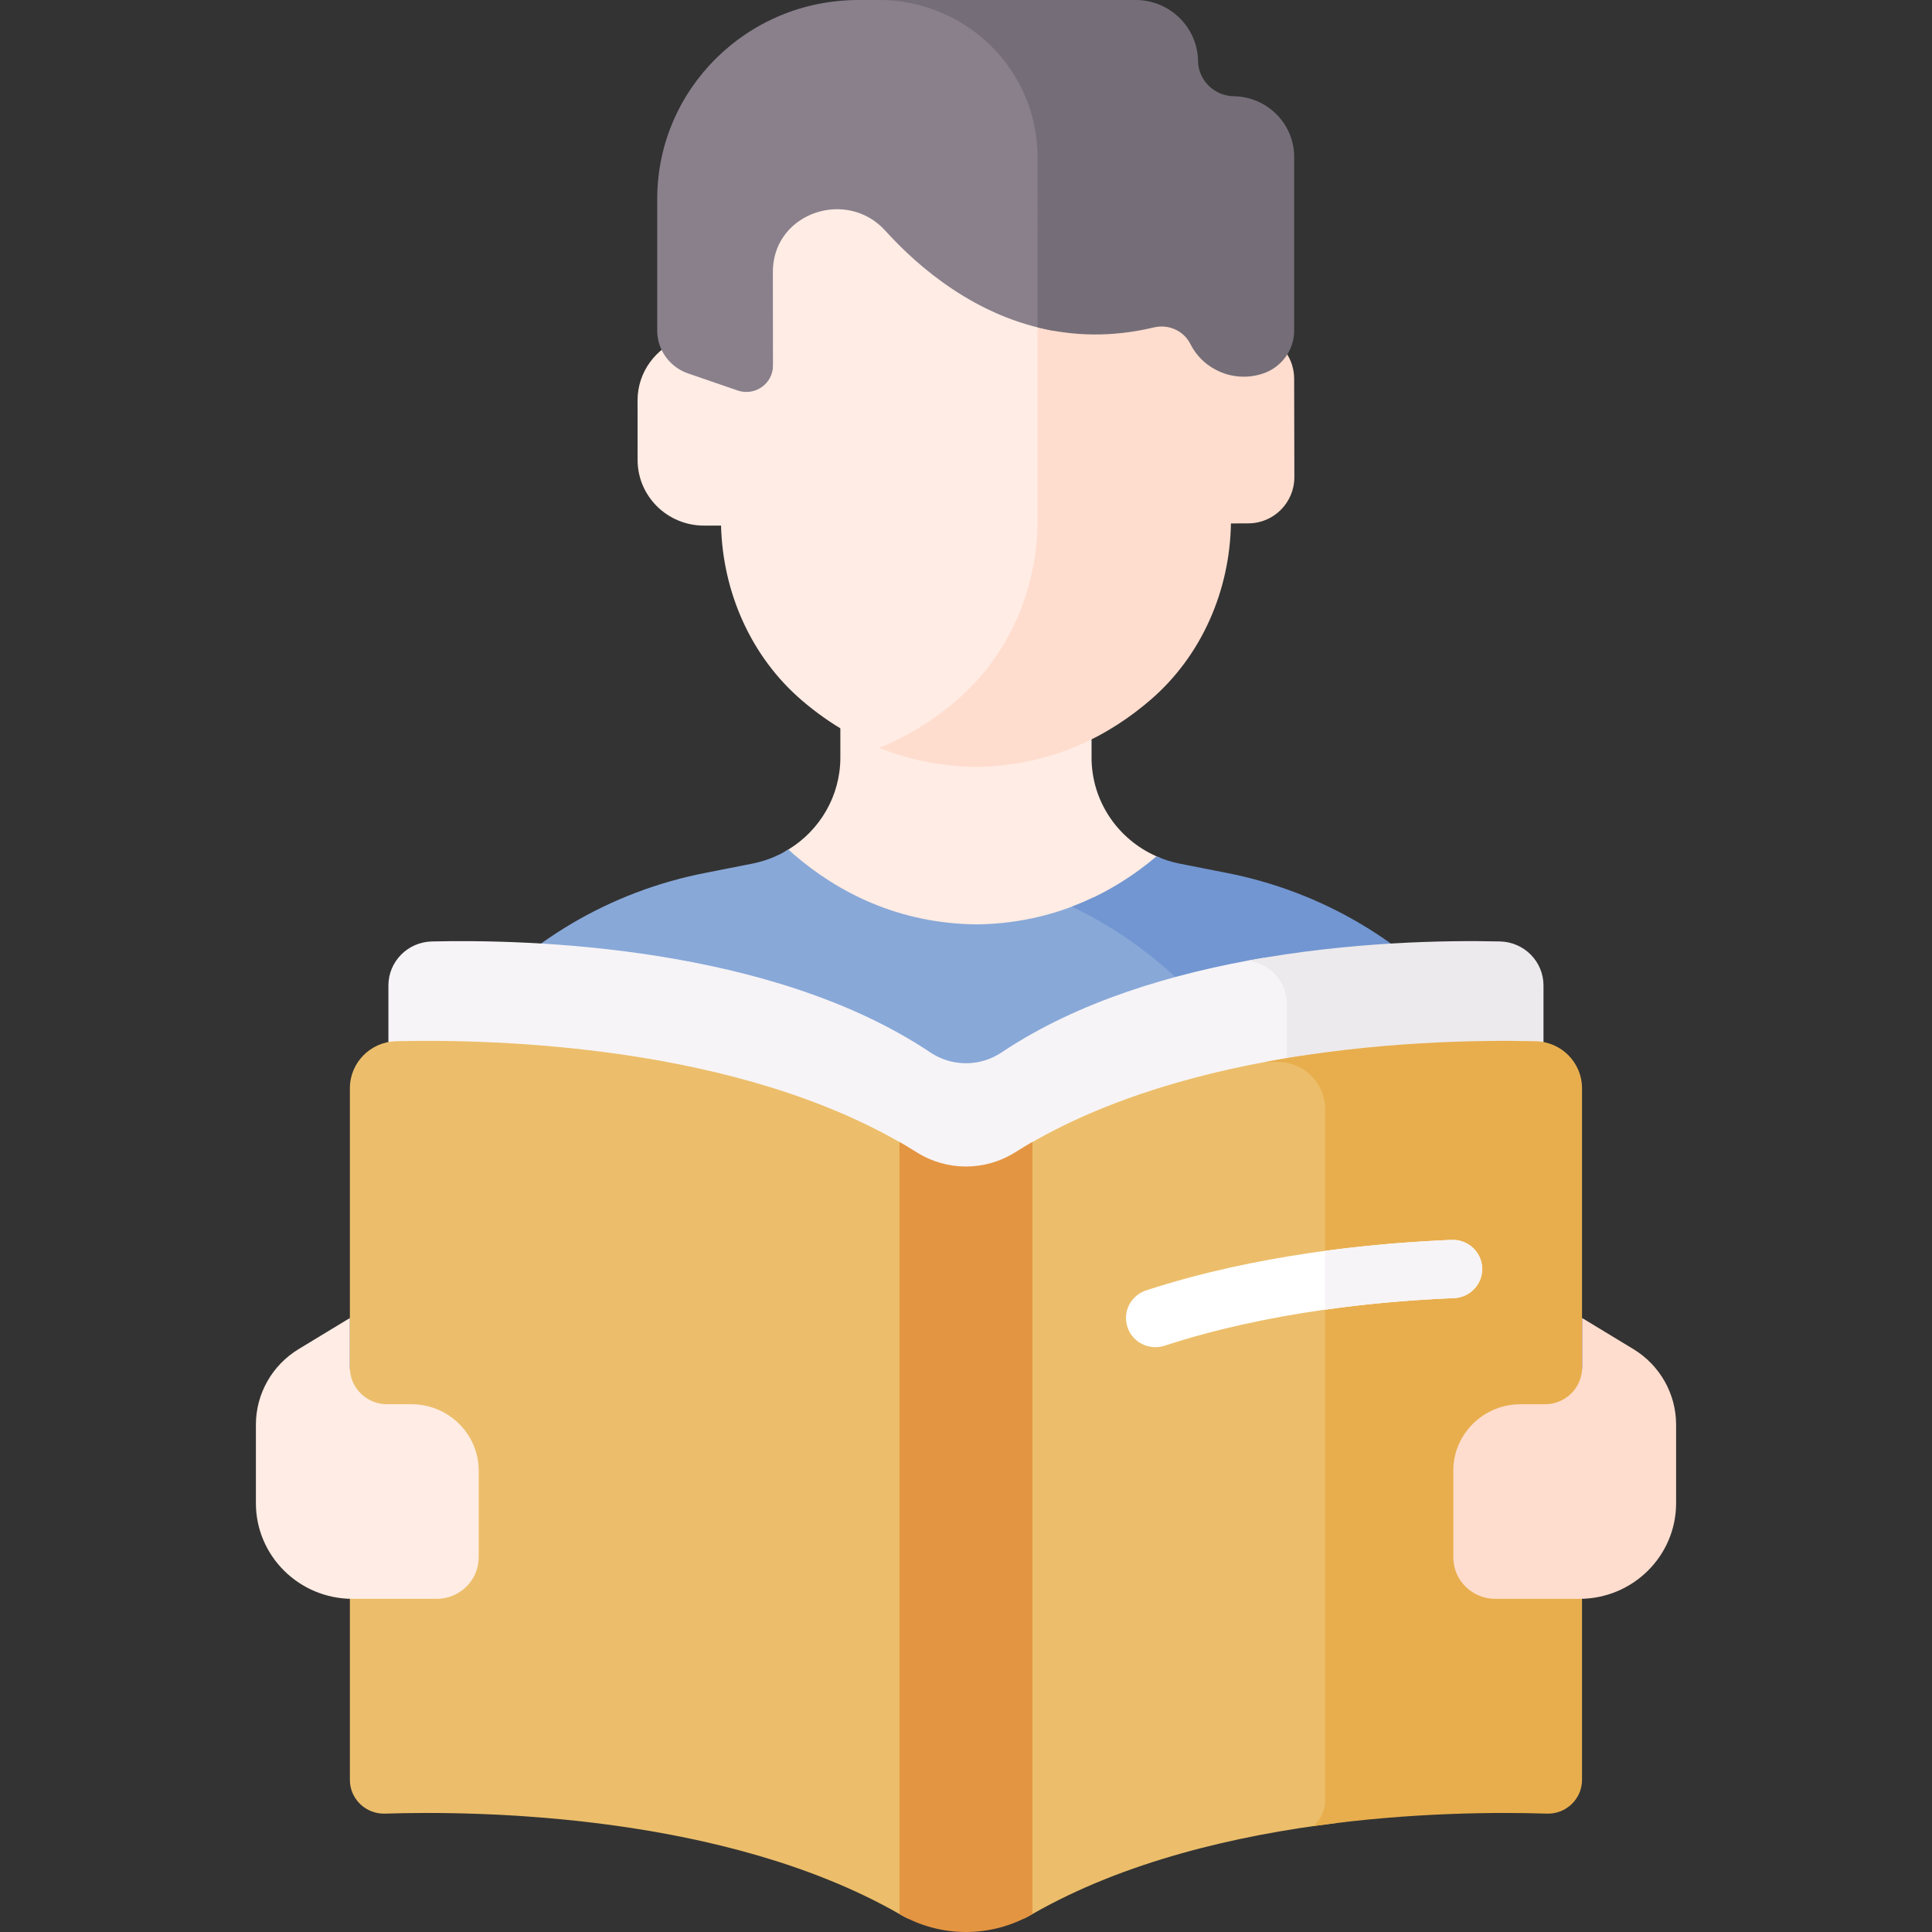 <svg xmlns="http://www.w3.org/2000/svg" id="Capa_1" height="512" viewBox="0 0 512 512" width="512"><rect x="0" y="0" width="512" height="512" fill="#333333" stroke="none"/><g><g><g><path d="m260.177 259.057c19.043-.27 34.996-8.74 48.087-17.902 5.309-3.716 4.293-11.704-1.704-14.194-.021-.009-.041-.017-.06-.026-10.295-4.513-17.228-14.66-17.228-26.18v-42.765h-33.285-33.285v42.766c0 10.169-5.412 19.27-13.761 24.373-.064.039-.131.078-.201.118-5.141 2.92-5.577 10.121-.807 13.602 13.88 10.129 31.207 20.073 52.244 20.208z" fill="#ffece4"></path><g><g><g><path d="m279.182 81.555c-18.038-3.572-31.692-15.184-40.039-24.413-4.488-4.963-10.629-7.696-17.288-7.696-12.552 0-22.472 9.193-23.072 21.385-.025.496-.036.996-.034 1.499l.029 24.554c0 .104.001.411-.278.688-.194.192-.45.303-.703.303-.108 0-.218-.02-.335-.061l-13.135-4.523c-1.731-.596-3.046-1.922-3.676-3.551-6.813 2.402-11.697 8.823-11.692 16.387l.012 15.777c.007 9.607 7.885 17.39 17.598 17.386l4.516-.002c.456 17.771 7.988 34.845 21.513 46.405 7.186 6.142 16.3 11.742 27.449 14.891 6.815-3.216 12.698-7.27 17.659-11.583 13.821-12.016 21.425-29.656 21.741-47.951l-.021-59.453z" fill="#ffece4"></path><path d="m342.96 100.318c-.019-4.636-2.611-8.658-6.414-10.721-.606 1.696-1.953 3.081-3.736 3.695-1.036.357-2.112.538-3.198.538-3.716 0-7.054-2.044-8.713-5.333-2.479-4.917-7.483-7.966-13.064-7.966-1.169 0-2.34.138-3.481.411-4.704 1.124-9.432 1.694-14.051 1.694-3.278 0-6.581-.287-9.818-.853l-1.301-.228c-1.439-.285-2.839-.638-4.222-1.02l.021 58.182c-.306 17.774-7.694 34.911-21.121 46.585-5.697 4.953-12.631 9.567-20.851 12.882 7.533 3.038 16.146 4.986 25.91 5.054 20.145-.31 35.361-8.538 46.171-17.937 13.427-11.674 20.815-28.811 21.121-46.585l4.626-.02c6.755-.029 12.208-5.534 12.18-12.297z" fill="#ffddce"></path><path d="m352.523 396.406v-56.273c0-43.868-24.917-82.841-62.588-102.387-8.714 4.203-18.966 7.043-30.88 7.226-21.084-.146-37.081-8.623-48.477-18.363-.561-.479-1.095-.983-1.636-1.48-2.857 1.748-6.05 3.038-9.5 3.725-5.415 1.078-10.137 2.013-11.962 2.361-52.341 9.963-90.169 55.266-90.169 107.986v53.523c0 12.406 10.168 22.463 22.711 22.463h135.965 87.129c5.716-4.315 9.407-11.12 9.407-18.781z" fill="#88a8d8"></path><g><path d="m324.495 231.214c-1.824-.347-6.546-1.282-11.962-2.361-2.115-.421-4.129-1.076-6.033-1.918-6.143 5.198-13.602 9.99-22.443 13.331 37.553 18.025 62.619 56.02 62.619 98.934v53.523c0 12.406-10.168 22.463-22.711 22.463h67.987c12.543 0 22.711-10.057 22.711-22.463v-53.523c.001-52.72-37.827-98.023-90.168-107.986z" fill="#7296d1"></path></g><path d="m343.115 265.11c0-5.269-3.484-9.744-8.318-11.266-23.717 4.014-49.057 11.464-69.378 25.065-5.703 3.817-13.16 3.817-18.863 0-42.237-28.271-106.176-30.011-132.099-29.415-6.411.147-11.523 5.329-11.523 11.672v168.464c0 6.571 5.431 11.812 12.072 11.671 24.859-.528 82.923 1.156 124.628 25.134 10.125 5.821 22.582 5.821 32.707 0 21.507-12.365 47.363-18.798 70.773-22.06z" fill="#f7f4f7"></path><g><path d="m397.518 249.494c-14.158-.325-39.658.057-66.766 5.066 5.827.729 10.302 5.646 10.302 11.58v178.528c36.706-5.377 67.952-2.848 67.987-2.838v-180.664c.001-6.343-5.112-11.525-11.523-11.672z" fill="#edeaed"></path></g><path d="m279.428 87.705-.017-46.643c-.003-8.771-2.731-17.553-8.176-25.011-5.561-7.62-13.598-13.345-22.939-16.051h-20.805c-29.449 0-53.322 23.613-53.322 52.741v34.854c0 5.12 3.276 9.678 8.164 11.362l13.135 4.524c4.591 1.581 9.385-1.795 9.378-6.603l-.031-24.578c-.002-.395.007-.787.026-1.177.736-14.929 19.705-21.121 29.78-9.981 8.734 9.656 24.105 22.954 44.807 26.563z" fill="#89808c"></path><path d="m326.965 25.502c-5.202-.084-9.399-4.237-9.48-9.383-.141-8.942-7.511-16.119-16.554-16.119h-73.441c-.001 0-.002 0-.003 0h5.408c23.218 0 42.043 18.613 42.051 41.578l.016 45.174c9.166 2.283 19.476 2.732 30.816.021 3.883-.928 7.905.858 9.687 4.394l.003.007c3.548 7.036 11.828 10.37 19.336 7.784 4.888-1.684 8.163-6.242 8.163-11.362v-46.006c.001-8.784-7.122-15.945-16.002-16.088z" fill="#756e78"></path></g></g></g></g><g><g fill="#ecbe6b"><path d="m355.189 478.919v-186.584c0-6.257-4.586-11.458-10.644-12.48-24.557 3.782-51.179 10.92-73.208 24.131v204.467c.707-.345 1.407-.715 2.095-1.11 24.547-14.113 54.406-20.984 80.697-24.215.669-1.258 1.06-2.684 1.06-4.209z"></path><path d="m240.639 303.987c-44.945-26.955-109.031-28.666-135.624-28.055-6.838.157-12.291 5.685-12.291 12.45v183.31c0 5.048 4.216 9.1 9.316 8.936 24.104-.775 89.885-.087 136.504 26.716.688.396 1.387.765 2.094 1.11v-204.467z"></path></g><g><path d="m406.959 275.932c-15.135-.348-42.42.055-71.407 5.431 1.15.015 2.265.034 3.304.058 6.839.157 12.292 5.685 12.292 12.451v183.31c0 2.706-1.219 5.118-3.128 6.756 26.14-3.719 49.53-3.708 61.915-3.309 5.1.164 9.316-3.888 9.316-8.936v-183.31c0-6.767-5.453-12.294-12.292-12.451z" fill="#e8ae4d"></path></g><g><path d="m306.2 357.014c-3.275 0-6.325-2.055-7.409-5.299-1.353-4.048.869-8.414 4.961-9.752 29.11-9.515 60.071-12.525 80.918-13.375 4.308-.182 7.942 3.136 8.119 7.395s-3.17 7.855-7.477 8.031c-19.851.809-49.266 3.653-76.662 12.608-.812.266-1.638.392-2.45.392z" fill="#fff"></path></g><path d="m384.67 328.588c-9.462.386-21.012 1.22-33.522 2.902v15.59c12.746-1.8 24.576-2.675 34.164-3.065 4.307-.175 7.654-3.771 7.477-8.031-.177-4.261-3.811-7.579-8.119-7.396z" fill="#f7f4f7"></path><path d="m242.947 305.376c-1.504-.946-3.035-1.857-4.584-2.744v204.611c.06.034.121.066.181.1 10.8 6.21 24.088 6.209 34.889-.001.06-.034.121-.067.18-.101v-204.61c-1.549.887-3.08 1.798-4.584 2.744-7.979 5.016-18.103 5.016-26.082.001z" fill="#e49542"></path></g><path d="m79.16 357.511 13.56-8.219v13.098c0 5.384 4.413 9.749 9.856 9.749h6.471c9.837 0 17.811 7.887 17.811 17.617v22.947c0 6.079-4.982 11.006-11.128 11.006h-22.282c-14.157 0-25.634-11.352-25.634-25.355v-20.804c0-8.177 4.297-15.766 11.346-20.039z" fill="#ffece4"></path><path d="m432.84 357.511-13.56-8.219v13.098c0 5.384-4.413 9.749-9.856 9.749h-6.471c-9.837 0-17.811 7.887-17.811 17.617v22.947c0 6.079 4.982 11.006 11.128 11.006h22.282c14.157 0 25.634-11.352 25.634-25.355v-20.804c0-8.177-4.297-15.766-11.346-20.039z" fill="#ffddce"></path></g></g></svg>
